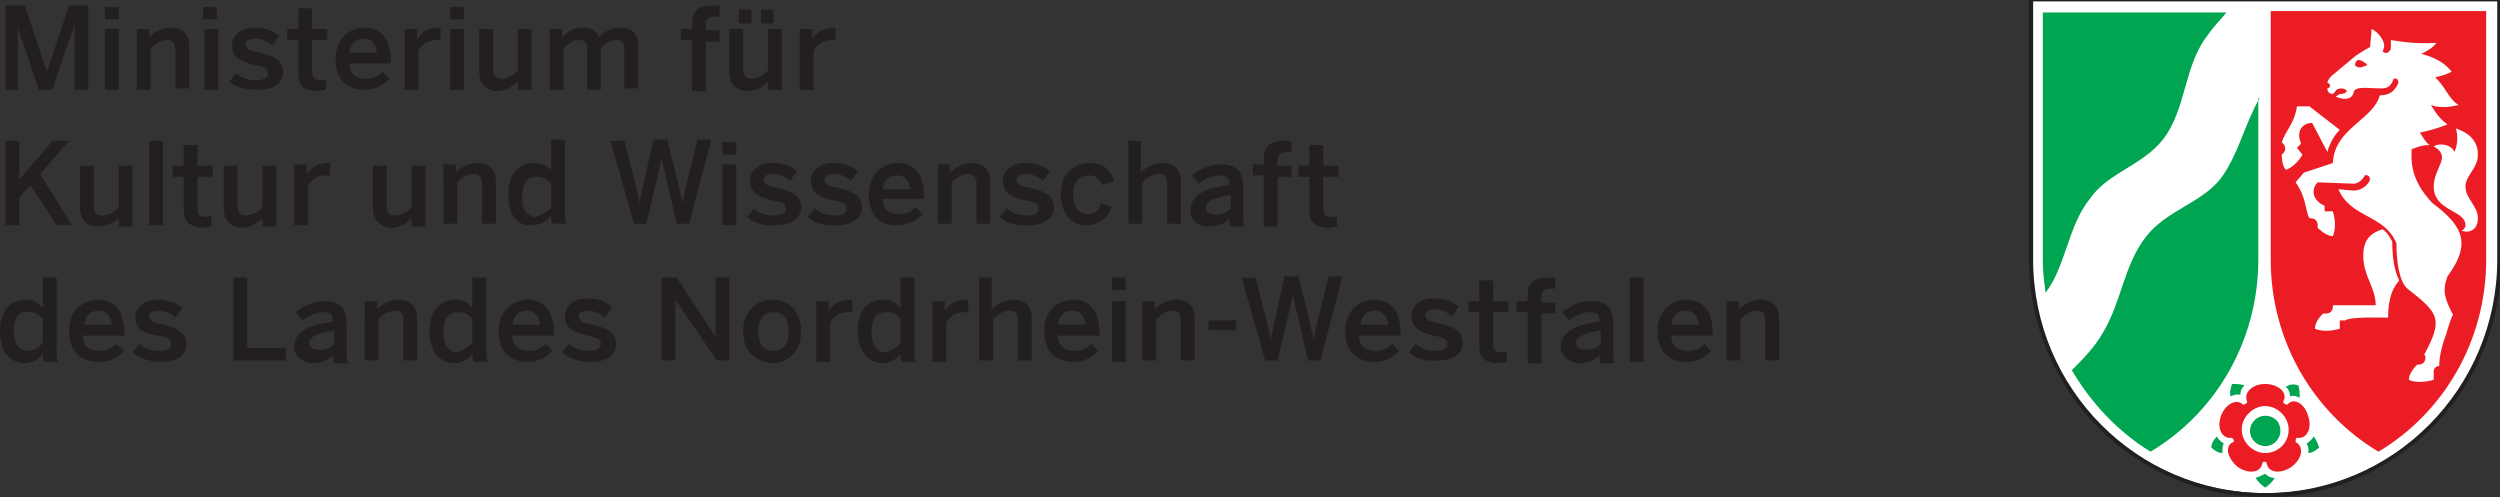 <?xml version="1.0" encoding="utf-8"?>
<!-- Generator: Adobe Illustrator 22.1.0, SVG Export Plug-In . SVG Version: 6.00 Build 0)  -->
<svg version="1.1" id="Ebene_1" xmlns="http://www.w3.org/2000/svg" xmlns:xlink="http://www.w3.org/1999/xlink" x="0px" y="0px"
	  width="181px" height="36px" viewBox="0 0 181 36" style="enable-background:new 0 0 181 36;" xml:space="preserve">
<rect x="0" y="0" width="181" height="36" fill="#333333" stroke="none"/>
<style type="text/css">
	.st0{fill:#FFFFFF;}
	.st1{fill:#231F20;}
	.st2{fill:#00A551;}
	.st3{fill:#EC1C24;}
</style>
<g>
	<path class="st0" d="M181,18.8V-0.1H147v18.8c0,9.4,7.6,17,17,17C173.4,35.8,181,28.2,181,18.8"/>
	<path class="st1" d="M147.2,0.1v18.7c0,9.3,7.5,16.9,16.8,16.9c9.3,0,16.8-7.6,16.8-16.9V0.1H147.2z M164,36
		c-9.4,0-17.1-7.7-17.1-17.2v-19h34.2v19C181.1,28.3,173.4,36,164,36"/>
	<path class="st2" d="M161.6,27.8c-0.1,0.3-0.2,0.6-0.1,0.9c0.2-0.1,0.5-0.2,0.7-0.1c0-0.3,0.1-0.5,0.3-0.7
		C162.2,27.8,161.9,27.8,161.6,27.8"/>
	<path class="st2" d="M163.6,7.1c-1.1,1.9-1.5,4-2.8,5.8c-1.4,1.8-3.9,2.3-5.4,4.2c-1.6,2-1.8,4.7-3.1,6.9c-0.6,1.1-1.5,2-2.3,2.8
		c1.4,2.4,3.4,4.5,5.7,5.9c4.7-2.8,7.8-8,7.8-13.9V7.1z"/>
	<path class="st2" d="M156.6,10.1c1.7-2.2,1.5-5.3,3.2-7.5c0.4-0.6,0.9-1.1,1.4-1.7h-13.3v18c0,0.8,0.1,1.5,0.2,2.3
		c1.5-2,1.6-4.8,3.2-6.8C152.6,12.5,155.1,12,156.6,10.1"/>
	<path class="st2" d="M160.5,31.6c-0.2,0.2-0.4,0.5-0.4,0.8c0.2,0.2,0.5,0.4,0.8,0.4c0-0.3,0-0.5,0.1-0.7
		C160.8,32,160.6,31.8,160.5,31.6"/>
	<path class="st2" d="M163.3,34.6c0.2,0.3,0.4,0.5,0.7,0.7c0.3-0.2,0.5-0.4,0.7-0.7c-0.3,0-0.5-0.1-0.7-0.3
		C163.8,34.4,163.6,34.5,163.3,34.6"/>
	<path class="st2" d="M167.9,32.4c-0.1-0.3-0.2-0.6-0.4-0.8c-0.1,0.2-0.3,0.4-0.5,0.5c0.1,0.2,0.2,0.5,0.1,0.7
		C167.4,32.8,167.7,32.6,167.9,32.4"/>
	<path class="st2" d="M165.5,28c0.2,0.2,0.3,0.4,0.3,0.7c0.3-0.1,0.5,0,0.7,0.1c0-0.3,0-0.6-0.1-0.9C166.1,27.8,165.8,27.8,165.5,28
		"/>
	<path class="st2" d="M164,30.1c-0.6,0-1.1,0.5-1.1,1.1c0,0.6,0.5,1.1,1.1,1.1c0.6,0,1.1-0.5,1.1-1.1
		C165.1,30.5,164.6,30.1,164,30.1"/>
	<path class="st3" d="M179.4,11.2c0,1-0.9,1.5-0.9,2.3c0,0.9,0.9,1.4,0.9,2.3c0,0.9-0.7,1.1-1.2,0.9c0,0,0.3-0.1,0.3-0.4
		c0-1.1-2.3-1-2.3-2.8c0-0.9,0.6-1.6,0.6-2.1c0-0.3-0.2-0.6-0.6-0.8c0.5-0.3,1.3-0.1,1.5,0.4c0.2-0.4,0.3-1.1,0.1-1.7
		C179,9.7,179.4,10.4,179.4,11.2L179.4,11.2z M177.6,22.8c-0.1,0.1-0.3,0.7-0.5,1.4c-0.3,0.8-0.5,1.6-0.5,2.3c0,0-0.4,0-0.4,0.4v0.6
		c-0.7,0.2-1.4,0.2-1.8,0c0-0.5,0.5-1,0.6-1.1c0,0,0.1,0,0.1,0c0.3,0,0.5-0.2,0.5-0.5c0-0.1,0-0.2-0.1-0.2c1.4-2.6,1.1-3-1.2-4.8
		c-0.6-0.5-0.8-2-0.8-3.3c-0.9-2.1-3.3-1.8-4.2-3.9l1.1,0.1c0.5,0,0.9-0.3,1.1-0.6c0.2-0.3,0-0.6-0.3-0.5c-0.1,0.3-0.5,0.6-0.8,0.6
		l-2.6-0.1c-0.5,0.5-0.4,1.3,0.5,1.7v0.4h0.6c0.2,0.7,0.2,1.3,0,1.8c-0.5,0-1.1-0.6-1.1-0.6c0-0.1,0-0.1,0-0.2
		c0-0.3-0.2-0.5-0.5-0.5c0,0-0.1,0-0.1,0c-0.3-0.5-0.2-1.5-1-2.6l0.6-0.7l2.1-0.7c0.1-2.5,2.9-3.1,3.4-4.9c0.6,0,1-0.2,1.3-0.8
		c0.1-0.2,0-0.5-0.3-0.4c-0.2,0.6-0.5,0.7-0.9,0.7c-1,0-1.9-0.2-2,0.3c-0.2,0.8-1.3,0.3-1.3,0.3l0.3-0.2c0,0,0,0,0.1,0
		c0.2,0,0.4-0.1,0.4-0.2c0-0.1-0.2-0.2-0.4-0.2c-0.2,0-0.4,0.1-0.4,0.2c0,0,0,0,0,0l-0.2,0.2c-0.3,0-0.4-0.2-0.4-0.4
		c0.1,0,0.2-0.1,0.2-0.2c0-0.1-0.1-0.2-0.2-0.2c0-0.1,0.1-0.3,0.3-0.5l1.8-1.5c0.3-0.2,0.8-0.5,1-0.6c0-0.4,0.1-0.9,0.1-1.3
		c0,0,0.5,0.2,0.8,0.8c0.2,0.4,0.1,0.6,0,0.8c0.1,0.2,0.5,0.2,0.6-0.2c0-0.2,0-0.3,0-0.6c0.7,0.1,1.7,0.3,3.3,0.2
		c-0.3,0.4-0.7,0.6-1.1,0.8c0.8,0.2,1.7,0.6,2.2,1.3c-0.4,0.2-0.8,0.3-1.2,0.4c0.7,0.6,1,1.6,1.7,2c-0.8,0.2-1.5,0.2-2,0
		c0.3,0.5,0.7,1.1,1.2,1.4c-0.7,0.3-1.5,0.5-2,0.6c0.2,0.3,0.4,0.7,0.7,0.9c-0.6,0-1,0.2-1.3,0.3c0,0.7-0.2,2.1,1.5,3.9
		c2.3,1.7,2.8,3,1.1,5.3C176.8,21.1,177,21.6,177.6,22.8 M172.9,23c0,0-2.8-0.1-3.1,0.2h-0.4v0.6c-0.7,0.2-1.3,0.2-1.8,0
		c0-0.6,0.6-1.1,0.6-1.1c0.1,0,0.1,0,0.2,0c0.3,0,0.5-0.2,0.5-0.5c0,0,0-0.1,0-0.1h3.1c0-1.3-0.9-2.1-0.9-3.6c0-1,0.4-1.6,1.4-1.9
		c0.3,0.2,0.5,0.5,0.7,0.9c0,1.3,0.2,2.2,0.5,2.8C173.6,20.5,172.9,21,172.9,23 M165.5,12.3c-0.3-0.3-0.3-1-0.3-1.1
		c0,0,0.1-0.1,0.1-0.1c0.2-0.2,0.2-0.5,0-0.7c0,0-0.1-0.1-0.1-0.1c0.3-0.9,0.9-1.3,1.1-2.6h0.9l2.2,1.7c-0.4,0.4-0.7,0.9-0.9,1.6
		l-1.1-2.1c-0.7,0-1.2,0.6-0.8,1.5l-0.3,0.3l0.4,0.5C166.4,11.7,166,12.1,165.5,12.3 M164.4,0.8v18c0,5.9,3.1,11.1,7.8,13.9
		c4.7-2.8,7.8-8,7.8-13.9v-18H164.4z"/>
	<path class="st3" d="M170.5,4.7c0.2,0.4,0.9,0,0.9,0S170.6,3.9,170.5,4.7"/>
	<path class="st3" d="M164,32.8c-0.9,0-1.7-0.8-1.7-1.7c0-0.9,0.8-1.7,1.7-1.7c0.9,0,1.7,0.8,1.7,1.7
		C165.7,32.1,164.9,32.8,164,32.8 M165.6,29.3c-0.1,0-0.3-0.1-0.3-0.2c0.4-0.7-0.4-1.3-1.3-1.3c-0.9,0-1.6,0.6-1.3,1.3
		c0,0.1-0.2,0.2-0.3,0.2c-0.5-0.5-1.3,0-1.6,0.8c-0.3,0.8,0,1.7,0.8,1.6c0.1,0.1,0.2,0.2,0.1,0.3c-0.7,0.3-0.4,1.2,0.3,1.8
		c0.7,0.5,1.7,0.5,1.8-0.3c0.1-0.1,0.2-0.1,0.3,0c0.1,0.8,1.1,0.8,1.8,0.3c0.7-0.5,1-1.4,0.3-1.8c0-0.1,0-0.3,0.1-0.3
		c0.8,0.1,1.1-0.8,0.8-1.6C166.9,29.3,166.1,28.7,165.6,29.3"/>
	<path class="st1" d="M0.4,0.4h1.4l1.6,4.8h0l1.6-4.8h1.4v6.1h-1V1.9h0C5.2,2.3,5.1,2.7,4.9,3.2L3.8,6.5H2.8L1.7,3.2
		C1.5,2.7,1.4,2.5,1.3,1.9h0v4.6H0.4V0.4z"/>
</g>
<path class="st1" d="M7.6,2.1h1v4.4h-1V2.1z M7.6,0.5h1v0.9h-1V0.5z"/>
<g>
	<path class="st1" d="M9.8,2.1h1v0.6C11.1,2.4,11.6,2,12.4,2c0.8,0,1.3,0.5,1.3,1.3v3.1h-1V3.6c0-0.5-0.2-0.7-0.6-0.7
		s-0.8,0.2-1.2,0.6v3h-1V2.1z"/>
</g>
<path class="st1" d="M14.8,2.1h1v4.4h-1V2.1z M14.7,0.5h1v0.9h-1V0.5z"/>
<g>
	<path class="st1" d="M16.6,5.9l0.5-0.6c0.3,0.3,0.8,0.5,1.4,0.5c0.5,0,0.9-0.1,0.9-0.5c0-0.4-0.4-0.5-1-0.6
		c-0.7-0.2-1.6-0.4-1.6-1.4c0-0.8,0.7-1.3,1.6-1.3c0.8,0,1.3,0.2,1.8,0.6l-0.5,0.7c-0.3-0.3-0.8-0.5-1.2-0.5c-0.6,0-0.7,0.2-0.7,0.4
		c0,0.4,0.4,0.5,1,0.6c0.7,0.2,1.7,0.4,1.7,1.4c0,0.9-0.8,1.3-1.8,1.3C17.7,6.5,17,6.3,16.6,5.9"/>
	<path class="st1" d="M21.6,5.3V2.9h-0.8V2.1h0.8V0.6h1v1.5h1.1v0.8h-1.1v2.2c0,0.5,0.1,0.7,0.6,0.7c0.1,0,0.3,0,0.4-0.1v0.8
		c-0.1,0-0.5,0.1-0.7,0.1C21.8,6.5,21.6,6.1,21.6,5.3"/>
	<path class="st1" d="M27.3,3.8c-0.1-0.7-0.4-1-1-1c-0.5,0-0.9,0.3-1,1H27.3z M24.3,4.3c0-1.7,1.2-2.3,2.1-2.3c1,0,1.9,0.6,1.9,2.4
		v0.2h-3c0,0.8,0.5,1.1,1.2,1.1c0.6,0,0.9-0.2,1.2-0.5l0.5,0.5c-0.5,0.5-1,0.8-1.8,0.8C25.3,6.5,24.3,5.9,24.3,4.3"/>
	<path class="st1" d="M29.2,2.1h1v0.7h0C30.5,2.4,30.9,2,31.8,2h0.1l0,0.9c0,0-0.2,0-0.3,0c-0.6,0-1.1,0.3-1.3,0.8v2.8h-1V2.1z"/>
</g>
<path class="st1" d="M32.6,2.1h1v4.4h-1V2.1z M32.6,0.5h1v0.9h-1V0.5z"/>
<g>
	<path class="st1" d="M34.7,5.2V2.1h1V5c0,0.5,0.2,0.7,0.6,0.7c0.4,0,0.8-0.2,1.2-0.6v-3h1v4.4h-1V5.9c-0.3,0.3-0.8,0.7-1.6,0.7
		C35.2,6.5,34.7,6.1,34.7,5.2"/>
	<path class="st1" d="M39.7,2.1h1v0.6C41.1,2.3,41.5,2,42.2,2c0.7,0,1,0.3,1.2,0.7C43.7,2.3,44.3,2,44.9,2c0.9,0,1.3,0.5,1.3,1.3
		v3.1h-1V3.6c0-0.5-0.1-0.7-0.6-0.7c-0.4,0-0.7,0.2-1.1,0.6v3h-1V3.6c0-0.5-0.1-0.7-0.6-0.7c-0.4,0-0.7,0.2-1.1,0.6v3h-1V2.1z"/>
	<path class="st1" d="M50.1,2.9h-0.8V2.1h0.8V1.7c0-0.7,0.3-1.3,1.4-1.3c0.2,0,0.5,0,0.6,0v0.8c-0.1,0-0.2,0-0.3,0
		c-0.4,0-0.7,0.1-0.7,0.6v0.4h1v0.8h-1v3.6h-1V2.9z"/>
	<path class="st1" d="M55.1,0.7H56v1h-0.9V0.7z M53.5,0.7h0.9v1h-0.9V0.7z M52.8,5.2V2.1h1V5c0,0.5,0.2,0.7,0.6,0.7
		c0.4,0,0.8-0.2,1.2-0.6v-3h1v4.4h-1V5.9c-0.3,0.3-0.8,0.7-1.6,0.7C53.3,6.5,52.8,6.1,52.8,5.2"/>
	<path class="st1" d="M57.8,2.1h1v0.7h0C59.1,2.4,59.6,2,60.4,2h0.1l0,0.9c0,0-0.2,0-0.3,0c-0.6,0-1.1,0.3-1.3,0.8v2.8h-1V2.1z"/>
</g>
<polygon class="st1" points="3.8,10.2 1.4,13 1.4,10.2 0.4,10.2 0.4,16.3 1.4,16.3 1.4,14.3 2.2,13.4 4.1,16.3 5.2,16.3 2.9,12.6 
	5,10.2 "/>
<g>
	<path class="st1" d="M5.8,15.1v-3.1h1v2.9c0,0.5,0.2,0.7,0.6,0.7c0.4,0,0.8-0.2,1.2-0.6v-3h1v4.4h-1v-0.6C8.4,16,7.8,16.4,7,16.4
		C6.3,16.4,5.8,15.9,5.8,15.1"/>
</g>
<rect x="10.8" y="10.2" class="st1" width="1" height="6.1"/>
<g>
	<path class="st1" d="M13.3,15.2v-2.4h-0.8v-0.8h0.8v-1.5h1v1.5h1.1v0.8h-1.1v2.2c0,0.5,0.1,0.7,0.6,0.7c0.1,0,0.3,0,0.4-0.1v0.8
		c-0.1,0-0.5,0.1-0.7,0.1C13.6,16.4,13.3,15.9,13.3,15.2"/>
	<path class="st1" d="M16.2,15.1v-3.1h1v2.9c0,0.5,0.2,0.7,0.6,0.7c0.4,0,0.8-0.2,1.2-0.6v-3h1v4.4h-1v-0.6
		c-0.3,0.3-0.8,0.7-1.6,0.7C16.7,16.4,16.2,15.9,16.2,15.1"/>
	<path class="st1" d="M21.2,11.9h1v0.7h0c0.3-0.4,0.7-0.8,1.6-0.8h0.1l0,0.9c0,0-0.2,0-0.3,0c-0.6,0-1.1,0.3-1.3,0.8v2.8h-1V11.9z"
		/>
	<path class="st1" d="M27,15.1v-3.1h1v2.9c0,0.5,0.2,0.7,0.6,0.7c0.4,0,0.8-0.2,1.2-0.6v-3h1v4.4h-1v-0.6c-0.3,0.3-0.8,0.7-1.6,0.7
		C27.5,16.4,27,15.9,27,15.1"/>
	<path class="st1" d="M32,11.9h1v0.6c0.3-0.3,0.8-0.7,1.6-0.7c0.8,0,1.3,0.5,1.3,1.3v3.1h-1v-2.9c0-0.5-0.2-0.7-0.6-0.7
		s-0.8,0.2-1.2,0.6v3h-1V11.9z"/>
	<path class="st1" d="M39.9,15v-1.7c-0.3-0.4-0.7-0.5-1-0.5c-0.8,0-1.1,0.5-1.1,1.5c0,0.9,0.4,1.4,1,1.4
		C39.3,15.5,39.7,15.3,39.9,15 M36.8,14.1c0-1.5,0.7-2.3,1.9-2.3c0.5,0,0.9,0.2,1.2,0.5v-2.2h1v5c0,0.5,0,0.8,0.1,1.1h-1
		c-0.1-0.1-0.1-0.4-0.1-0.6c-0.3,0.4-0.7,0.7-1.4,0.7C37.5,16.4,36.8,15.6,36.8,14.1"/>
	<path class="st1" d="M44.2,10.2h1l0.8,3.1c0.1,0.5,0.2,0.9,0.3,1.4h0c0.1-0.5,0.2-0.9,0.3-1.4l0.7-3.2h1l0.8,3.2
		c0.1,0.5,0.2,0.9,0.3,1.4h0c0.1-0.5,0.2-0.8,0.3-1.4l0.8-3.2h1l-1.6,6.1H49l-1.1-4.7h0l-1.1,4.7h-0.9L44.2,10.2z"/>
</g>
<path class="st1" d="M52.3,11.9h1v4.4h-1V11.9z M52.3,10.3h1v0.9h-1V10.3z"/>
<g>
	<path class="st1" d="M54.1,15.7l0.5-0.6c0.3,0.3,0.8,0.5,1.4,0.5c0.5,0,0.9-0.1,0.9-0.5c0-0.4-0.4-0.5-1-0.6
		c-0.7-0.2-1.6-0.4-1.6-1.4c0-0.8,0.7-1.3,1.6-1.3c0.8,0,1.3,0.2,1.8,0.6l-0.5,0.7c-0.3-0.3-0.8-0.5-1.2-0.5c-0.6,0-0.7,0.2-0.7,0.4
		c0,0.4,0.4,0.5,1,0.6c0.7,0.2,1.7,0.4,1.7,1.4c0,0.9-0.8,1.3-1.8,1.3C55.2,16.4,54.5,16.1,54.1,15.7"/>
	<path class="st1" d="M58.5,15.7l0.5-0.6c0.3,0.3,0.8,0.5,1.4,0.5c0.5,0,0.9-0.1,0.9-0.5c0-0.4-0.4-0.5-1-0.6
		c-0.7-0.2-1.6-0.4-1.6-1.4c0-0.8,0.7-1.3,1.6-1.3c0.8,0,1.3,0.2,1.8,0.6l-0.5,0.7c-0.3-0.3-0.8-0.5-1.2-0.5c-0.6,0-0.7,0.2-0.7,0.4
		c0,0.4,0.4,0.5,1,0.6c0.7,0.2,1.7,0.4,1.7,1.4c0,0.9-0.8,1.3-1.8,1.3C59.6,16.4,58.9,16.1,58.5,15.7"/>
	<path class="st1" d="M65.9,13.7c-0.1-0.7-0.4-1-1-1c-0.5,0-0.9,0.3-1,1H65.9z M62.9,14.1c0-1.7,1.2-2.3,2.1-2.3
		c1,0,1.9,0.6,1.9,2.4v0.2h-3c0,0.8,0.5,1.1,1.2,1.1c0.6,0,0.9-0.2,1.2-0.5l0.5,0.5c-0.5,0.5-1.1,0.8-1.8,0.8
		C63.9,16.4,62.9,15.7,62.9,14.1"/>
	<path class="st1" d="M67.8,11.9h1v0.6c0.3-0.3,0.8-0.7,1.6-0.7c0.8,0,1.3,0.5,1.3,1.3v3.1h-1v-2.9c0-0.5-0.2-0.7-0.6-0.7
		s-0.8,0.2-1.2,0.6v3h-1V11.9z"/>
	<path class="st1" d="M72.4,15.7l0.5-0.6c0.3,0.3,0.8,0.5,1.4,0.5c0.5,0,0.9-0.1,0.9-0.5c0-0.4-0.4-0.5-1-0.6
		c-0.7-0.2-1.6-0.4-1.6-1.4c0-0.8,0.7-1.3,1.6-1.3c0.8,0,1.3,0.2,1.8,0.6l-0.5,0.7c-0.3-0.3-0.8-0.5-1.2-0.5c-0.6,0-0.7,0.2-0.7,0.4
		c0,0.4,0.4,0.5,1,0.6c0.7,0.2,1.7,0.4,1.7,1.4c0,0.9-0.8,1.3-1.8,1.3C73.5,16.4,72.8,16.1,72.4,15.7"/>
	<path class="st1" d="M76.8,14.1c0-1.7,1.1-2.3,2.1-2.3c1.1,0,1.5,0.6,1.8,1.3l-0.9,0.3c-0.2-0.5-0.5-0.7-1-0.7
		c-0.6,0-1.1,0.4-1.1,1.4c0,0.9,0.4,1.4,1,1.4c0.5,0,0.8-0.1,1-0.8l0.8,0.3c-0.3,0.7-0.8,1.3-1.9,1.3C77.9,16.4,76.8,15.7,76.8,14.1
		"/>
	<path class="st1" d="M81.6,10.2h1v2.3c0.3-0.3,0.8-0.7,1.6-0.7c0.8,0,1.3,0.5,1.3,1.3v3.1h-1v-2.9c0-0.5-0.2-0.7-0.6-0.7
		s-0.8,0.2-1.2,0.6v3h-1V10.2z"/>
	<path class="st1" d="M89.1,15.1v-1c-1.2,0.2-1.8,0.5-1.8,0.9c0,0.3,0.2,0.5,0.6,0.5C88.4,15.6,88.8,15.4,89.1,15.1 M86.2,15.2
		c0-0.9,0.8-1.6,2.8-1.8v-0.1c0-0.4-0.2-0.6-0.7-0.6c-0.6,0-1.1,0.3-1.5,0.6l-0.5-0.6c0.5-0.4,1.2-0.8,2.1-0.8
		c1.2,0,1.6,0.6,1.6,1.6v1.8c0,0.5,0,0.8,0.1,1.1h-1c-0.1-0.2-0.1-0.3-0.1-0.6c-0.4,0.5-1,0.6-1.6,0.6C86.8,16.4,86.2,16,86.2,15.2"
		/>
	<path class="st1" d="M91.5,12.7h-0.8v-0.8h0.8v-0.4c0-0.7,0.3-1.3,1.4-1.3c0.2,0,0.5,0,0.6,0V11c-0.1,0-0.2,0-0.3,0
		c-0.4,0-0.7,0.1-0.7,0.6v0.4h1v0.8h-1v3.6h-1V12.7z"/>
	<path class="st1" d="M94.8,15.2v-2.4H94v-0.8h0.8v-1.5h1v1.5h1.1v0.8h-1.1v2.2c0,0.5,0.1,0.7,0.6,0.7c0.1,0,0.3,0,0.4-0.1v0.8
		c-0.1,0-0.5,0.1-0.7,0.1C95,16.4,94.8,15.9,94.8,15.2"/>
	<path class="st1" d="M3.1,24.8v-1.7c-0.3-0.4-0.7-0.5-1-0.5C1.3,22.5,1,23,1,24c0,0.9,0.4,1.4,1,1.4C2.5,25.4,2.9,25.1,3.1,24.8
		 M0,24c0-1.5,0.7-2.3,1.9-2.3c0.5,0,0.9,0.2,1.2,0.6v-2.2h1v5c0,0.5,0,0.8,0.1,1.1h-1c-0.1-0.1-0.1-0.4-0.1-0.6
		c-0.3,0.4-0.7,0.7-1.4,0.7C0.7,26.2,0,25.5,0,24"/>
	<path class="st1" d="M8.1,23.5c-0.1-0.7-0.4-1-1-1c-0.5,0-0.9,0.3-1,1H8.1z M5,24c0-1.7,1.2-2.3,2.1-2.3c1,0,1.9,0.6,1.9,2.4v0.2H6
		c0,0.8,0.5,1.1,1.2,1.1c0.6,0,0.9-0.2,1.2-0.5L9,25.4c-0.5,0.5-1,0.8-1.8,0.8C6,26.2,5,25.6,5,24"/>
	<path class="st1" d="M9.6,25.5l0.5-0.6c0.3,0.3,0.8,0.5,1.4,0.5c0.5,0,0.9-0.1,0.9-0.5c0-0.4-0.4-0.5-1-0.6
		C10.7,24.2,9.8,24,9.8,23c0-0.8,0.7-1.3,1.6-1.3c0.8,0,1.3,0.2,1.8,0.6L12.7,23c-0.3-0.3-0.8-0.5-1.2-0.5c-0.6,0-0.7,0.2-0.7,0.4
		c0,0.4,0.4,0.5,1,0.6c0.7,0.2,1.7,0.4,1.7,1.4c0,0.9-0.8,1.3-1.8,1.3C10.8,26.2,10,25.9,9.6,25.5"/>
</g>
<polygon class="st1" points="16.9,20.1 17.9,20.1 17.9,25.2 20.7,25.2 20.7,26.1 16.9,26.1 "/>
<g>
	<path class="st1" d="M24.2,24.9v-1c-1.2,0.2-1.8,0.5-1.8,0.9c0,0.3,0.2,0.5,0.6,0.5C23.5,25.4,23.9,25.2,24.2,24.9 M21.3,25.1
		c0-0.9,0.8-1.6,2.8-1.8v-0.1c0-0.4-0.2-0.6-0.7-0.6c-0.6,0-1.1,0.3-1.5,0.6l-0.5-0.6c0.5-0.4,1.2-0.8,2.1-0.8
		c1.2,0,1.6,0.6,1.6,1.6v1.8c0,0.5,0,0.8,0.1,1.1h-1c-0.1-0.2-0.1-0.3-0.1-0.6c-0.4,0.5-1,0.6-1.6,0.6
		C21.9,26.2,21.3,25.8,21.3,25.1"/>
	<path class="st1" d="M26.3,21.8h1v0.6c0.3-0.3,0.8-0.7,1.6-0.7c0.8,0,1.3,0.5,1.3,1.3v3.1h-1v-2.9c0-0.5-0.2-0.7-0.6-0.7
		c-0.4,0-0.8,0.2-1.2,0.6v3h-1V21.8z"/>
	<path class="st1" d="M34.2,24.8v-1.7c-0.3-0.4-0.7-0.5-1-0.5c-0.8,0-1.1,0.5-1.1,1.5c0,0.9,0.4,1.4,1,1.4
		C33.5,25.4,33.9,25.1,34.2,24.8 M31.1,24c0-1.5,0.7-2.3,1.9-2.3c0.5,0,0.9,0.2,1.2,0.6v-2.2h1v5c0,0.5,0,0.8,0.1,1.1h-1
		c-0.1-0.1-0.1-0.4-0.1-0.6c-0.3,0.4-0.7,0.7-1.4,0.7C31.8,26.2,31.1,25.5,31.1,24"/>
	<path class="st1" d="M39.1,23.5c-0.1-0.7-0.4-1-1-1c-0.5,0-0.9,0.3-1,1H39.1z M36.1,24c0-1.7,1.2-2.3,2.1-2.3c1,0,1.9,0.6,1.9,2.4
		v0.2h-3c0,0.8,0.5,1.1,1.2,1.1c0.6,0,0.9-0.2,1.2-0.5l0.5,0.5c-0.5,0.5-1,0.8-1.8,0.8C37.1,26.2,36.1,25.6,36.1,24"/>
	<path class="st1" d="M40.7,25.5l0.5-0.6c0.3,0.3,0.8,0.5,1.4,0.5c0.5,0,0.9-0.1,0.9-0.5c0-0.4-0.4-0.5-1-0.6
		c-0.7-0.2-1.6-0.4-1.6-1.4c0-0.8,0.7-1.3,1.6-1.3c0.8,0,1.3,0.2,1.8,0.6L43.8,23c-0.3-0.3-0.8-0.5-1.2-0.5c-0.6,0-0.7,0.2-0.7,0.4
		c0,0.4,0.4,0.5,1,0.6c0.7,0.2,1.7,0.4,1.7,1.4c0,0.9-0.8,1.3-1.8,1.3C41.8,26.2,41.1,25.9,40.7,25.5"/>
</g>
<polygon class="st1" points="47.9,20.1 49,20.1 51.8,24.4 51.8,24.4 51.8,20.1 52.8,20.1 52.8,26.1 51.9,26.1 48.9,21.7 48.9,21.7 
	48.9,26.1 47.9,26.1 "/>
<g>
	<path class="st1" d="M57.1,24c0-0.8-0.3-1.4-1.1-1.4c-0.7,0-1.1,0.5-1.1,1.4c0,0.8,0.3,1.4,1.1,1.4C56.7,25.4,57.1,24.9,57.1,24
		 M53.8,24c0-1.6,1.1-2.3,2.1-2.3c1.1,0,2.1,0.7,2.1,2.3c0,1.6-1.1,2.3-2.1,2.3C54.9,26.2,53.8,25.6,53.8,24"/>
	<path class="st1" d="M59,21.8h1v0.7h0c0.3-0.4,0.7-0.8,1.6-0.8h0.1l0,0.9c0,0-0.2,0-0.3,0c-0.6,0-1.1,0.3-1.3,0.8v2.8h-1V21.8z"/>
	<path class="st1" d="M65.2,24.8v-1.7c-0.3-0.4-0.7-0.5-1-0.5c-0.8,0-1.1,0.5-1.1,1.5c0,0.9,0.4,1.4,1,1.4
		C64.6,25.4,65,25.1,65.2,24.8 M62.1,24c0-1.5,0.7-2.3,1.9-2.3c0.5,0,0.9,0.2,1.2,0.6v-2.2h1v5c0,0.5,0,0.8,0.1,1.1h-1
		c-0.1-0.1-0.1-0.4-0.1-0.6c-0.3,0.4-0.7,0.7-1.4,0.7C62.9,26.2,62.1,25.5,62.1,24"/>
	<path class="st1" d="M67.4,21.8h1v0.7h0c0.3-0.4,0.7-0.8,1.6-0.8h0.1l0,0.9c0,0-0.2,0-0.3,0c-0.6,0-1.1,0.3-1.3,0.8v2.8h-1V21.8z"
		/>
	<path class="st1" d="M70.8,20.1h1v2.3c0.3-0.3,0.8-0.7,1.6-0.7c0.8,0,1.3,0.5,1.3,1.3v3.1h-1v-2.9c0-0.5-0.2-0.7-0.6-0.7
		s-0.8,0.2-1.2,0.6v3h-1V20.1z"/>
	<path class="st1" d="M78.6,23.5c-0.1-0.7-0.4-1-1-1c-0.5,0-0.9,0.3-1,1H78.6z M75.6,24c0-1.7,1.2-2.3,2.1-2.3c1,0,1.9,0.6,1.9,2.4
		v0.2h-3c0,0.8,0.5,1.1,1.2,1.1c0.6,0,0.9-0.2,1.2-0.5l0.5,0.5c-0.5,0.5-1,0.8-1.8,0.8C76.6,26.2,75.6,25.6,75.6,24"/>
</g>
<path class="st1" d="M80.5,21.8h1v4.4h-1V21.8z M80.5,20.1h1V21h-1V20.1z"/>
<g>
	<path class="st1" d="M82.6,21.8h1v0.6c0.3-0.3,0.8-0.7,1.6-0.7c0.8,0,1.3,0.5,1.3,1.3v3.1h-1v-2.9c0-0.5-0.2-0.7-0.6-0.7
		s-0.8,0.2-1.2,0.6v3h-1V21.8z"/>
</g>
<rect x="87.5" y="23.2" class="st1" width="2" height="0.7"/>
<g>
	<path class="st1" d="M89.9,20.1h1l0.8,3.1c0.1,0.5,0.2,0.9,0.3,1.4h0c0.1-0.5,0.2-0.9,0.3-1.4l0.7-3.2h1l0.8,3.2
		c0.1,0.5,0.2,0.9,0.3,1.4h0c0.1-0.5,0.2-0.8,0.3-1.4l0.8-3.2h1l-1.6,6.1h-0.9l-1.1-4.7h0l-1.1,4.7h-0.9L89.9,20.1z"/>
	<path class="st1" d="M100.5,23.5c-0.1-0.7-0.4-1-1-1c-0.5,0-0.9,0.3-1,1H100.5z M97.4,24c0-1.7,1.2-2.3,2.1-2.3
		c1,0,1.9,0.6,1.9,2.4v0.2h-3c0,0.8,0.5,1.1,1.2,1.1c0.6,0,0.9-0.2,1.2-0.5l0.5,0.5c-0.5,0.5-1,0.8-1.8,0.8
		C98.4,26.2,97.4,25.6,97.4,24"/>
	<path class="st1" d="M102,25.5l0.5-0.6c0.3,0.3,0.8,0.5,1.4,0.5c0.5,0,0.9-0.1,0.9-0.5c0-0.4-0.4-0.5-1-0.6
		c-0.7-0.2-1.6-0.4-1.6-1.4c0-0.8,0.7-1.3,1.6-1.3c0.8,0,1.3,0.2,1.8,0.6l-0.5,0.7c-0.3-0.3-0.8-0.5-1.2-0.5c-0.6,0-0.7,0.2-0.7,0.4
		c0,0.4,0.4,0.5,1,0.6c0.7,0.2,1.7,0.4,1.7,1.4c0,0.9-0.8,1.3-1.8,1.3C103.1,26.2,102.4,25.9,102,25.5"/>
	<path class="st1" d="M107.1,25v-2.4h-0.8v-0.8h0.8v-1.5h1v1.5h1.1v0.8h-1.1v2.2c0,0.5,0.1,0.7,0.6,0.7c0.1,0,0.3,0,0.4-0.1v0.8
		c-0.1,0-0.5,0.1-0.7,0.1C107.3,26.2,107.1,25.8,107.1,25"/>
	<path class="st1" d="M110.6,22.6h-0.8v-0.8h0.8v-0.4c0-0.7,0.3-1.3,1.4-1.3c0.2,0,0.5,0,0.6,0v0.8c-0.1,0-0.2,0-0.3,0
		c-0.4,0-0.7,0.1-0.7,0.6v0.4h1v0.8h-1v3.6h-1V22.6z"/>
	<path class="st1" d="M115.9,24.9v-1c-1.2,0.2-1.8,0.5-1.8,0.9c0,0.3,0.2,0.5,0.6,0.5C115.2,25.4,115.6,25.2,115.9,24.9 M113,25.1
		c0-0.9,0.8-1.6,2.8-1.8v-0.1c0-0.4-0.2-0.6-0.7-0.6c-0.6,0-1.1,0.3-1.5,0.6l-0.5-0.6c0.5-0.4,1.2-0.8,2.1-0.8
		c1.2,0,1.6,0.6,1.6,1.6v1.8c0,0.5,0,0.8,0.1,1.1h-1c-0.1-0.2-0.1-0.3-0.1-0.6c-0.4,0.5-1,0.6-1.6,0.6C113.6,26.2,113,25.8,113,25.1
		"/>
</g>
<rect x="118" y="20.1" class="st1" width="1" height="6.1"/>
<g>
	<path class="st1" d="M123,23.5c-0.1-0.7-0.4-1-1-1c-0.5,0-0.9,0.3-1,1H123z M120,24c0-1.7,1.2-2.3,2.1-2.3c1,0,1.9,0.6,1.9,2.4v0.2
		h-3c0,0.8,0.5,1.1,1.2,1.1c0.6,0,0.9-0.2,1.2-0.5l0.5,0.5c-0.5,0.5-1,0.8-1.8,0.8C121,26.2,120,25.6,120,24"/>
	<path class="st1" d="M124.9,21.8h1v0.6c0.3-0.3,0.8-0.7,1.6-0.7c0.8,0,1.3,0.5,1.3,1.3v3.1h-1v-2.9c0-0.5-0.2-0.7-0.6-0.7
		s-0.8,0.2-1.2,0.6v3h-1V21.8z"/>
</g>
</svg>
